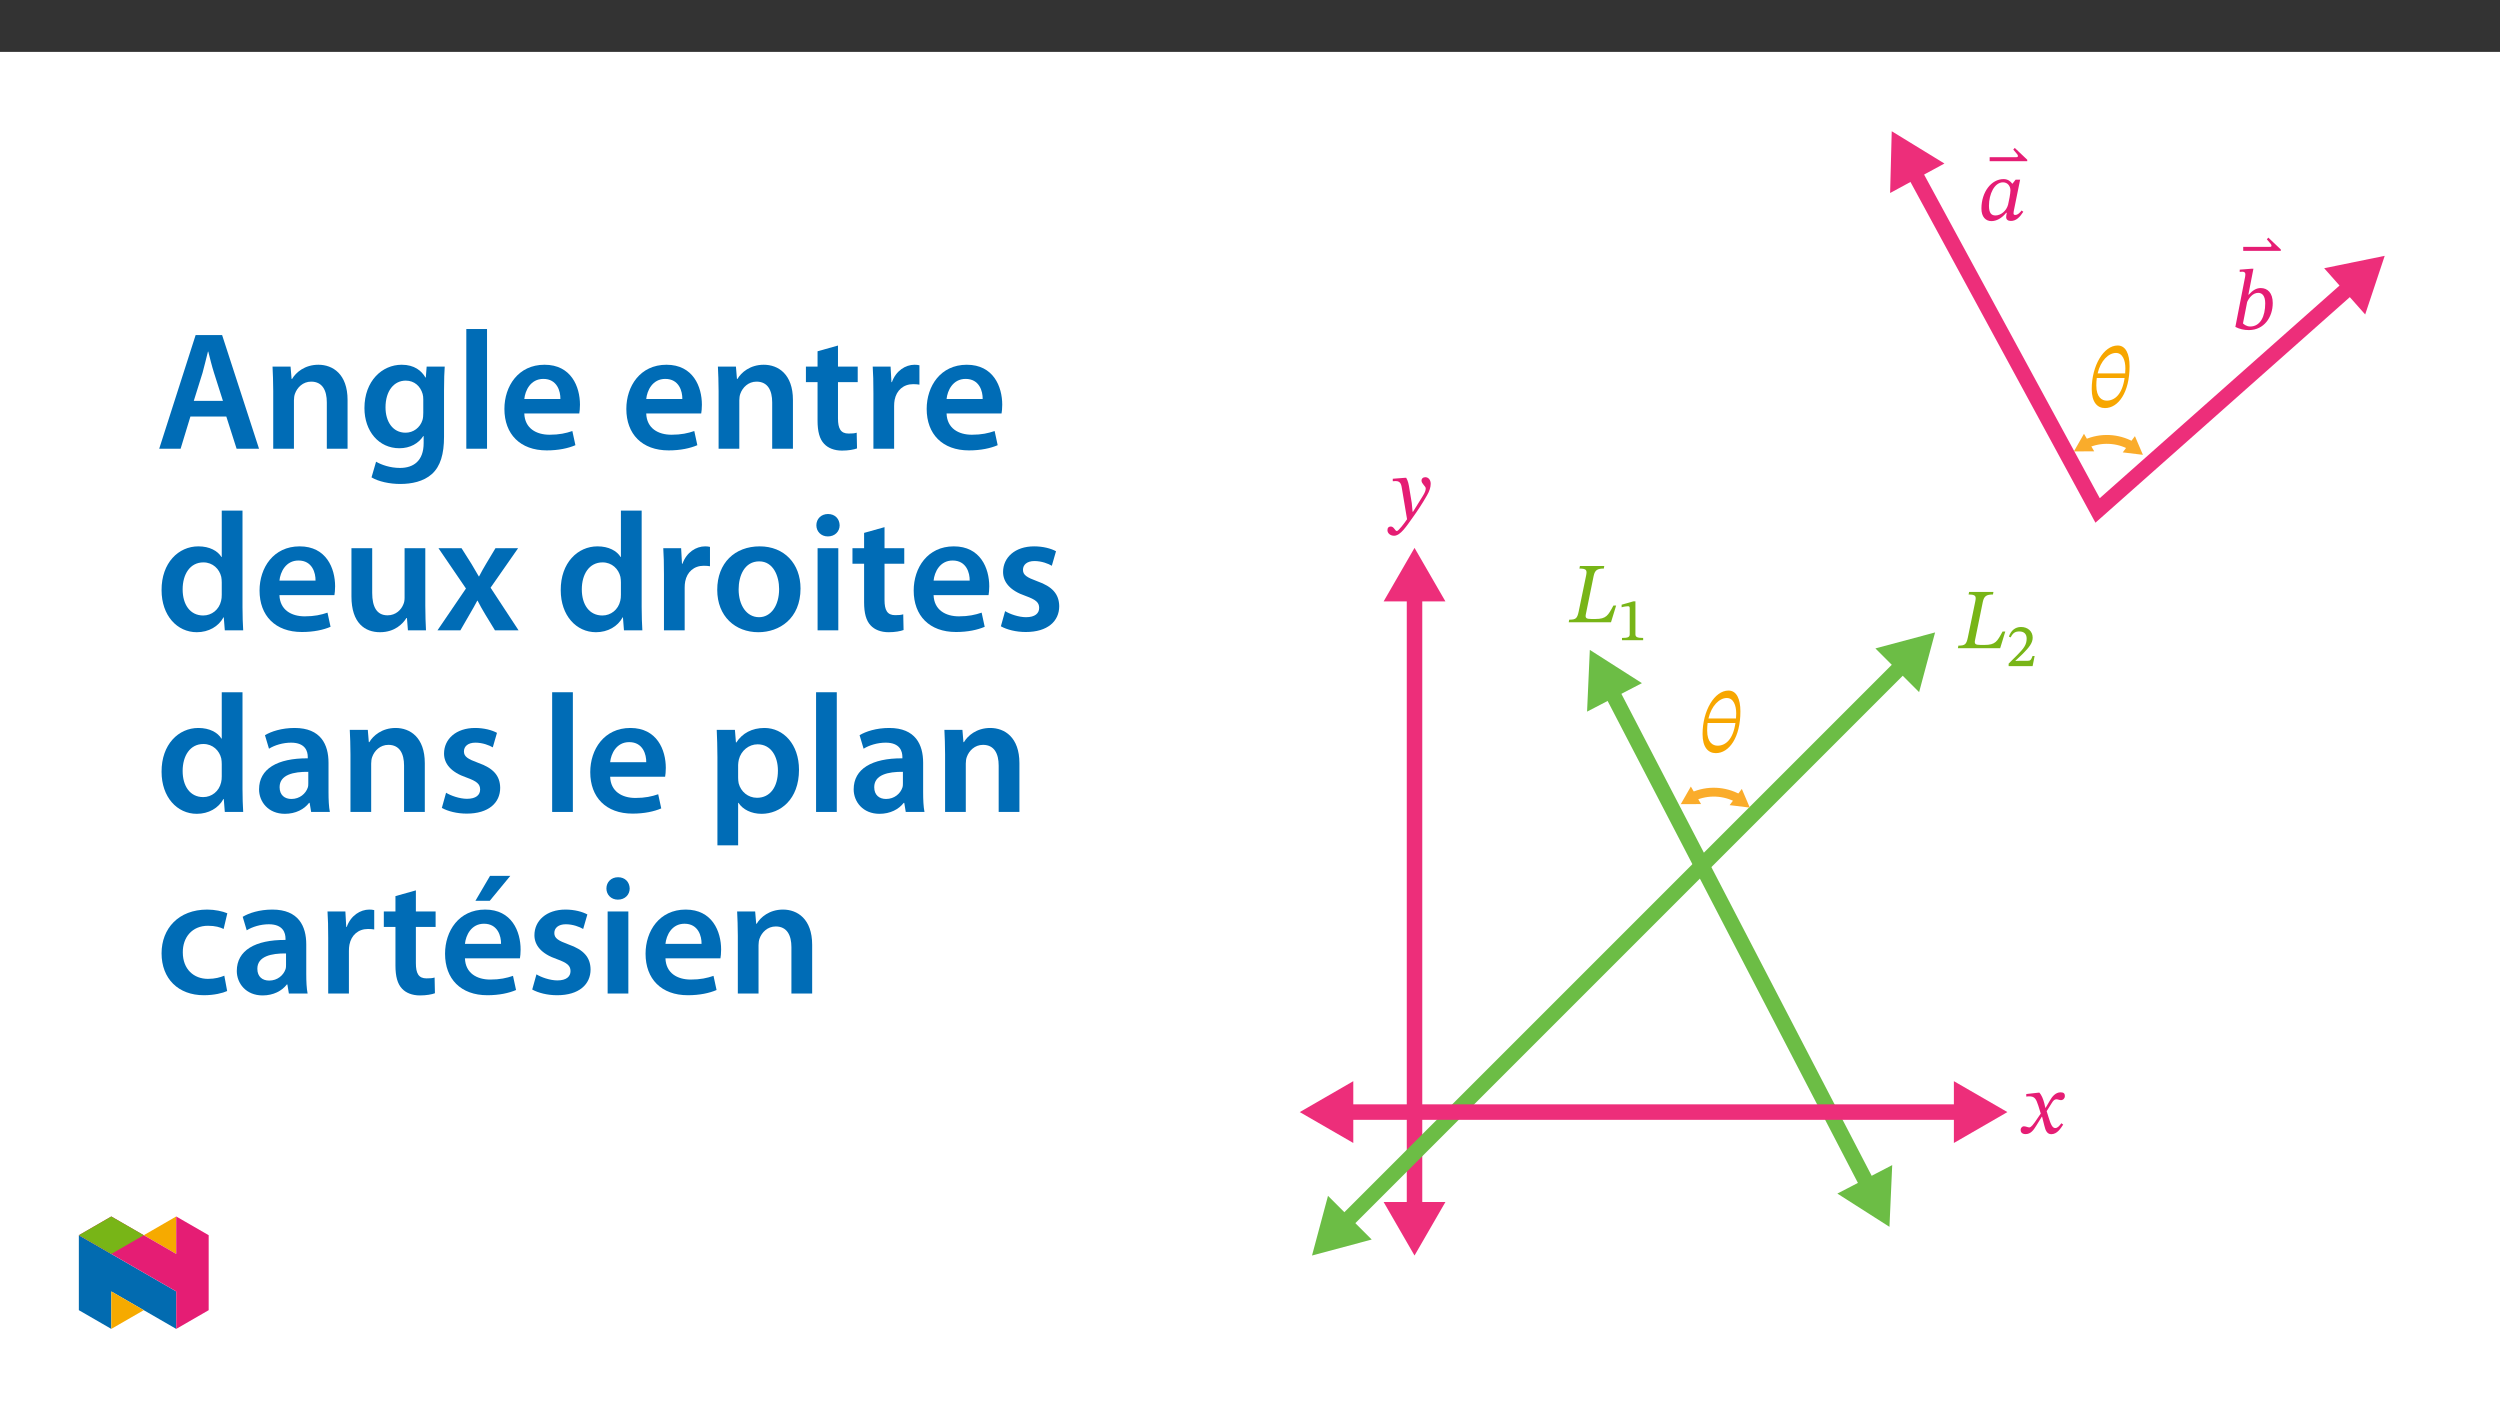 ﻿<?xml version="1.0" encoding="utf-8"?>
<svg xmlns="http://www.w3.org/2000/svg" xmlns:xlink="http://www.w3.org/1999/xlink" viewBox="0 0 960 540" version="1.1">
  <rect x="0" y="0" width="960" height="540" fill="#333333" stroke="none"/>
  <defs>
    <g>
      <symbol overflow="visible" id="glyph0-0">
        <path style="stroke:none;" d="M 10.516 -5.594 L 10.516 -6.109 C 10.516 -9.703 15.812 -12.266 15.812 -17.094 C 15.812 -20.516 12.953 -22 9.734 -22 C 6.406 -22 4.141 -20.125 4.141 -17.453 C 4.141 -15.906 4.766 -15.156 5.812 -15.156 C 6.609 -15.156 7.297 -15.578 7.297 -16.609 C 7.297 -17.844 6.609 -17.891 6.609 -18.969 C 6.609 -19.984 7.5 -20.75 9.438 -20.75 C 11.547 -20.75 12.859 -19.594 12.859 -17 C 12.859 -11.938 9.203 -10.719 9.203 -6.438 L 9.203 -5.594 Z M 11.766 -1.578 C 11.766 -2.594 11.078 -3.516 9.922 -3.516 C 8.719 -3.516 7.984 -2.625 7.984 -1.578 C 7.984 -0.5 8.609 0.266 9.891 0.266 C 11.078 0.266 11.766 -0.531 11.766 -1.578 Z M 19.562 5.562 L 19.562 -25.812 L 0.328 -25.812 L 0.328 5.562 Z M 17.844 3.812 L 2 3.812 L 2 -24.125 L 17.844 -24.125 Z M 17.844 3.812 " />
      </symbol>
      <symbol overflow="visible" id="glyph0-1">
        <path style="stroke:none;" d="M -0.625 -22.625 L -0.625 -23.172 L -5.422 -27.719 L -5.984 -27.062 L -4.969 -25.875 C -4.5 -25.312 -4.203 -25.047 -4.203 -24.594 C -4.203 -24.234 -4.469 -24.156 -4.969 -24.156 L -15.062 -24.156 L -15.062 -22.625 Z M -0.625 -22.625 " />
      </symbol>
      <symbol overflow="visible" id="glyph0-2">
        <path style="stroke:none;" d="M 16.5 -15.516 L 14.766 -15.516 L 13.578 -14 L 13.453 -14 C 12.891 -14.828 11.828 -15.75 10.156 -15.75 C 5.453 -15.75 1.672 -10.812 1.641 -4.5 C 1.609 -1.188 3.328 0.391 5.484 0.391 C 7.391 0.391 9.438 -0.688 11.141 -2.797 L 11.375 -2.797 C 11.281 -2.203 11.141 -1.781 11.141 -1.156 C 11.141 -0.203 11.828 0.328 12.953 0.328 C 15.031 0.328 16.375 -1.156 17.719 -3.188 L 17.062 -3.688 C 16.641 -3.125 15.688 -1.969 14.625 -1.969 C 14.109 -1.969 13.969 -2.234 13.969 -2.656 C 13.969 -3.156 14.141 -3.875 14.141 -3.875 Z M 12.781 -11.406 C 12.781 -10.25 12.203 -7.234 11.875 -5.922 C 11.25 -3.547 9.109 -1.781 7.031 -1.781 C 5.516 -1.781 4.531 -2.625 4.531 -5.516 C 4.531 -10 6.641 -14.5 9.922 -14.5 C 11.766 -14.5 12.781 -12.984 12.781 -11.406 Z M 12.781 -11.406 " />
      </symbol>
      <symbol overflow="visible" id="glyph0-3">
        <path style="stroke:none;" d="M 6.516 -13.219 L 8.453 -23.172 L 7.719 -23.172 L 3.188 -22.812 L 3.188 -21.953 C 3.188 -21.953 3.812 -22.031 4.172 -22.031 C 4.828 -22.031 5.359 -21.797 5.359 -21.078 C 5.359 -20.672 5.266 -20.047 5.234 -19.922 L 1.516 -0.828 C 3.125 0 4.797 0.391 6.703 0.391 C 12.562 0.391 15.875 -4.609 15.875 -10 C 15.875 -13.938 13.844 -15.75 11.25 -15.75 C 9.5 -15.75 8.094 -14.797 6.672 -13.219 Z M 6.047 -10.391 C 6.734 -11.938 8.188 -13.906 10.297 -13.906 C 11.766 -13.906 12.984 -12.828 12.984 -9.859 C 12.984 -4.859 11.109 -0.984 7.203 -0.984 C 5.812 -0.984 4.859 -1.781 4.438 -2.172 Z M 6.047 -10.391 " />
      </symbol>
      <symbol overflow="visible" id="glyph0-4">
        <path style="stroke:none;" d="M 15.688 -15.578 C 15.688 -20.344 14.234 -23.578 11.109 -23.578 C 5.75 -23.578 1.156 -15.844 1.156 -6.844 C 1.156 -1.75 3.328 0.453 6.25 0.453 C 11.375 0.453 15.688 -5.594 15.688 -15.578 Z M 6.906 -2.406 C 5.156 -2.406 2.922 -3.578 2.922 -8.219 C 2.922 -9.078 2.984 -10.297 3.094 -11.109 L 13.781 -11.109 C 12.891 -4.891 10.062 -2.406 6.906 -2.406 Z M 10.453 -20.719 C 13.016 -20.719 14.078 -17.891 14.078 -14.797 C 14.078 -14.203 14.031 -13.484 14 -12.859 L 3.422 -12.859 C 4.562 -17.781 7.656 -20.719 10.453 -20.719 Z M 10.453 -20.719 " />
      </symbol>
      <symbol overflow="visible" id="glyph0-5">
        <path style="stroke:none;" d="M 17.781 -6.406 L 16.734 -6.406 C 14.688 -2.594 14 -1.25 9.828 -1.25 L 8.281 -1.25 C 6.344 -1.25 5.859 -1.578 6.141 -3.031 L 9.141 -17.75 C 9.625 -20.125 10.688 -20.609 13.047 -20.609 L 13.219 -21.594 L 3.875 -21.594 L 3.688 -20.609 C 6.516 -20.609 6.672 -19.953 6.219 -17.781 L 3.391 -4.078 C 2.828 -1.453 2.297 -0.984 -0.234 -0.984 L -0.422 0 L 15.812 0 Z M 17.781 -6.406 " />
      </symbol>
      <symbol overflow="visible" id="glyph0-6">
        <path style="stroke:none;" d="M 8.25 -10.688 C 7.859 -13.312 7.625 -14.359 6.906 -15.609 L 6.406 -15.609 L 1.75 -15.25 L 1.75 -14.297 C 1.75 -14.297 2.438 -14.359 2.891 -14.359 C 4.891 -14.359 5.062 -12.75 5.297 -11.281 L 7.234 0.297 C 6.312 1.703 3.938 4.828 3.328 4.828 C 2.594 4.828 2.234 3.094 0.984 3.094 C 0.234 3.094 -0.297 3.516 -0.297 4.5 C -0.297 5.719 0.859 6.641 2.234 6.641 C 4.734 6.641 7.031 2.922 9.5 -0.5 C 11.203 -2.859 13.078 -5.688 14.859 -8.812 C 15.906 -10.578 16.312 -12.062 16.312 -13.344 C 16.312 -14.766 15.453 -15.844 14.234 -15.844 C 13.281 -15.844 12.781 -15.25 12.781 -14.562 C 12.781 -13.312 14.406 -12.391 14.406 -11.547 C 14.406 -10.75 14.109 -9.969 13.312 -8.672 L 9.531 -2.594 L 9.344 -2.594 L 9.047 -5.891 Z M 8.25 -10.688 " />
      </symbol>
      <symbol overflow="visible" id="glyph0-7">
        <path style="stroke:none;" d="M 10.359 -9.797 L 10.25 -9.797 L 9.859 -11.469 C 9.406 -13.25 8.781 -14.688 7.984 -15.609 L 7.5 -15.609 L 2.922 -15.094 L 2.922 -14.109 C 2.922 -14.109 3.422 -14.203 3.938 -14.203 C 6.109 -14.234 6.672 -13.344 7.562 -10.578 L 8.484 -7.594 L 6.109 -4.141 C 4.828 -2.297 4.234 -2.266 4.109 -2.266 C 3.547 -2.266 2.766 -2.703 2.031 -2.703 C 1.25 -2.703 0.75 -1.969 0.75 -1.312 C 0.75 -0.5 1.25 0.297 2.656 0.297 C 4.641 0.297 5.719 -1.25 6.766 -2.953 L 8.875 -6.375 L 9 -6.375 L 9.828 -3.062 C 10.297 -0.922 11.016 0.328 12.531 0.328 C 14.766 0.328 16.141 -1.906 17.094 -3.359 L 16.406 -3.875 C 15.516 -2.703 14.891 -2.031 14.031 -2.031 C 13.016 -2.031 12.359 -3.25 11.438 -6.281 L 10.75 -8.516 L 12.75 -11.703 C 13.312 -12.625 13.781 -13.078 14.531 -13.078 C 14.953 -13.078 15.719 -12.75 16.234 -12.75 C 17.125 -12.75 17.75 -13.516 17.75 -14.297 C 17.75 -15.219 17.359 -15.75 16.109 -15.75 C 14.172 -15.75 12.859 -14.141 11.969 -12.562 Z M 10.359 -9.797 " />
      </symbol>
      <symbol overflow="visible" id="glyph1-0">
        <path style="stroke:none;" d="M 7.438 -4.031 L 7.438 -4.391 C 7.438 -6.906 11.141 -8.703 11.141 -12.078 C 11.141 -14.484 9.062 -15.625 6.812 -15.625 C 4.484 -15.625 2.812 -14.203 2.812 -12.344 C 2.812 -11.25 3.344 -10.609 4.078 -10.609 C 4.625 -10.609 5.172 -11.031 5.172 -11.734 C 5.172 -12.609 4.688 -12.641 4.688 -13.391 C 4.688 -14.109 5.25 -14.516 6.609 -14.516 C 8.078 -14.516 8.906 -13.828 8.906 -12.016 C 8.906 -8.469 6.359 -7.625 6.359 -4.625 L 6.359 -3.906 L 7.438 -3.906 Z M 8.312 -1.219 C 8.312 -1.938 7.75 -2.688 6.953 -2.688 C 6.094 -2.688 5.5 -1.953 5.5 -1.219 C 5.5 -0.453 6.031 0.188 6.922 0.188 C 7.75 0.188 8.312 -0.484 8.312 -1.219 Z M 13.766 3.781 L 13.766 -18.297 L 0.141 -18.297 L 0.141 3.891 L 13.766 3.891 Z M 12.5 2.438 L 1.469 2.438 L 1.469 -16.891 L 12.406 -16.891 L 12.406 2.438 Z M 12.5 2.438 " />
      </symbol>
      <symbol overflow="visible" id="glyph1-1">
        <path style="stroke:none;" d="M 9.875 -0.109 L 9.875 -0.875 C 7.688 -0.875 6.906 -1.172 6.906 -2.297 L 6.906 -14.938 L 6.172 -14.938 L 1.609 -13.641 L 1.609 -12.641 C 2.422 -12.906 3.594 -13.047 4.047 -13.047 C 4.625 -13.047 4.719 -12.844 4.719 -12.031 L 4.719 -2.297 C 4.719 -1.156 4 -0.875 1.75 -0.875 L 1.75 0 L 9.875 0 Z M 9.875 -0.109 " />
      </symbol>
      <symbol overflow="visible" id="glyph1-2">
        <path style="stroke:none;" d="M 10.672 -3.906 L 9.969 -3.906 C 9.391 -2.422 9.188 -2.047 7.969 -2.047 L 4.766 -2.047 L 3.219 -2 L 3.219 -1.906 L 6.234 -4.766 C 8.672 -7.234 10.016 -8.906 10.016 -10.953 C 10.016 -13.375 8.125 -15.047 5.531 -15.047 C 3.297 -15.047 1.641 -13.641 0.891 -11.344 L 1.562 -11.047 C 2.484 -12.906 3.422 -13.328 4.922 -13.328 C 6.703 -13.328 7.703 -12.344 7.703 -10.609 C 7.703 -8.188 6.578 -6.828 4.297 -4.484 L 0.781 -0.969 L 0.781 0 L 9.984 0 L 10.766 -3.906 Z M 10.672 -3.906 " />
      </symbol>
      <symbol overflow="visible" id="glyph2-0">
        <path style="stroke:none;" d="M 0 0 L 32.375 0 L 32.375 -45.328 L 0 -45.328 Z M 16.188 -25.578 L 5.188 -42.094 L 27.188 -42.094 Z M 18.125 -22.656 L 29.141 -39.172 L 29.141 -6.156 Z M 5.188 -3.234 L 16.188 -19.75 L 27.188 -3.234 Z M 3.234 -39.172 L 14.25 -22.656 L 3.234 -6.156 Z M 3.234 -39.172 " />
      </symbol>
      <symbol overflow="visible" id="glyph2-1">
        <path style="stroke:none;" d="M 27.125 -12.375 L 31.078 0 L 39.688 0 L 25.516 -43.641 L 15.344 -43.641 L 1.359 0 L 9.578 0 L 13.344 -12.375 Z M 14.641 -18.391 L 18 -29.141 C 18.719 -31.734 19.422 -34.766 20.078 -37.297 L 20.203 -37.297 C 20.844 -34.766 21.562 -31.797 22.406 -29.141 L 25.828 -18.391 Z M 14.641 -18.391 " />
      </symbol>
      <symbol overflow="visible" id="glyph2-2">
        <path style="stroke:none;" d="M 4.281 0 L 12.234 0 L 12.234 -18.578 C 12.234 -19.484 12.375 -20.469 12.625 -21.109 C 13.469 -23.5 15.672 -25.766 18.844 -25.766 C 23.188 -25.766 24.859 -22.344 24.859 -17.812 L 24.859 0 L 32.828 0 L 32.828 -18.719 C 32.828 -28.688 27.125 -32.25 21.625 -32.25 C 16.375 -32.25 12.953 -29.266 11.531 -26.812 L 11.328 -26.812 L 10.938 -31.531 L 4.016 -31.531 C 4.141 -28.812 4.281 -25.766 4.281 -22.141 Z M 4.281 0 " />
      </symbol>
      <symbol overflow="visible" id="glyph2-3">
        <path style="stroke:none;" d="M 32.828 -22.469 C 32.828 -26.812 32.953 -29.391 33.094 -31.531 L 26.156 -31.531 L 25.828 -27.328 L 25.703 -27.328 C 24.219 -29.922 21.438 -32.25 16.578 -32.25 C 9 -32.25 2.266 -25.969 2.266 -15.609 C 2.266 -6.672 7.828 -0.188 15.672 -0.188 C 19.875 -0.188 23.047 -2.078 24.859 -4.859 L 25 -4.859 L 25 -2.141 C 25 4.656 21.109 7.375 15.922 7.375 C 12.109 7.375 8.734 6.156 6.734 4.984 L 4.984 11 C 7.703 12.625 11.984 13.531 16 13.531 C 20.328 13.531 24.922 12.625 28.172 9.719 C 31.469 6.734 32.828 2 32.828 -4.594 Z M 24.859 -13.797 C 24.859 -12.891 24.797 -11.781 24.547 -11 C 23.641 -8.094 21.047 -6.156 18.062 -6.156 C 13.078 -6.156 10.359 -10.484 10.359 -15.859 C 10.359 -22.281 13.656 -26.156 18.125 -26.156 C 21.5 -26.156 23.766 -23.953 24.609 -21.047 C 24.797 -20.391 24.859 -19.688 24.859 -18.906 Z M 24.859 -13.797 " />
      </symbol>
      <symbol overflow="visible" id="glyph2-4">
        <path style="stroke:none;" d="M 4.281 0 L 12.234 0 L 12.234 -45.969 L 4.281 -45.969 Z M 4.281 0 " />
      </symbol>
      <symbol overflow="visible" id="glyph2-5">
        <path style="stroke:none;" d="M 31.016 -13.531 C 31.141 -14.25 31.281 -15.406 31.281 -16.906 C 31.281 -23.828 27.906 -32.25 17.672 -32.25 C 7.578 -32.25 2.266 -24.016 2.266 -15.281 C 2.266 -5.641 8.281 0.641 18.516 0.641 C 23.047 0.641 26.812 -0.188 29.531 -1.359 L 28.359 -6.797 C 25.906 -5.953 23.312 -5.375 19.625 -5.375 C 14.5 -5.375 10.094 -7.828 9.906 -13.531 Z M 9.906 -19.094 C 10.234 -22.344 12.297 -26.812 17.219 -26.812 C 22.531 -26.812 23.828 -22.016 23.766 -19.094 Z M 9.906 -19.094 " />
      </symbol>
      <symbol overflow="visible" id="glyph2-6">
        <path style="stroke:none;" d="M 5.562 -37.422 L 5.562 -31.531 L 1.094 -31.531 L 1.094 -25.578 L 5.562 -25.578 L 5.562 -10.75 C 5.562 -6.609 6.344 -3.688 8.094 -1.875 C 9.578 -0.266 11.984 0.719 14.953 0.719 C 17.422 0.719 19.547 0.328 20.719 -0.125 L 20.594 -6.156 C 19.688 -5.891 18.906 -5.828 17.484 -5.828 C 14.438 -5.828 13.406 -7.766 13.406 -11.656 L 13.406 -25.578 L 20.984 -25.578 L 20.984 -31.531 L 13.406 -31.531 L 13.406 -39.625 Z M 5.562 -37.422 " />
      </symbol>
      <symbol overflow="visible" id="glyph2-7">
        <path style="stroke:none;" d="M 4.281 0 L 12.234 0 L 12.234 -16.375 C 12.234 -17.219 12.297 -18.062 12.438 -18.781 C 13.141 -22.406 15.797 -24.797 19.547 -24.797 C 20.531 -24.797 21.234 -24.734 21.953 -24.609 L 21.953 -32.047 C 21.297 -32.188 20.844 -32.25 20.078 -32.25 C 16.641 -32.25 12.953 -29.984 11.391 -25.578 L 11.203 -25.578 L 10.875 -31.531 L 4.016 -31.531 C 4.203 -28.75 4.281 -25.641 4.281 -21.375 Z M 4.281 0 " />
      </symbol>
      <symbol overflow="visible" id="glyph2-8">
        <path style="stroke:none;" d="M 25.375 -45.969 L 25.375 -28.172 L 25.25 -28.172 C 23.828 -30.5 20.719 -32.25 16.375 -32.25 C 8.812 -32.25 2.203 -25.969 2.266 -15.406 C 2.266 -5.703 8.219 0.719 15.797 0.719 C 20.328 0.719 24.156 -1.484 26.031 -4.984 L 26.156 -4.984 L 26.547 0 L 33.609 0 C 33.469 -2.141 33.344 -5.641 33.344 -8.875 L 33.344 -45.969 Z M 25.375 -13.656 C 25.375 -12.828 25.312 -12.047 25.125 -11.328 C 24.344 -7.906 21.5 -5.703 18.266 -5.703 C 13.203 -5.703 10.359 -9.906 10.359 -15.734 C 10.359 -21.562 13.203 -26.094 18.328 -26.094 C 21.953 -26.094 24.469 -23.562 25.188 -20.531 C 25.312 -19.875 25.375 -19.031 25.375 -18.391 Z M 25.375 -13.656 " />
      </symbol>
      <symbol overflow="visible" id="glyph2-9">
        <path style="stroke:none;" d="M 32.5 -31.531 L 24.547 -31.531 L 24.547 -12.5 C 24.547 -11.594 24.406 -10.688 24.094 -10.031 C 23.312 -7.969 21.234 -5.766 18 -5.766 C 13.797 -5.766 12.109 -9.125 12.109 -14.375 L 12.109 -31.531 L 4.141 -31.531 L 4.141 -13.016 C 4.141 -2.719 9.391 0.719 15.094 0.719 C 20.781 0.719 23.891 -2.531 25.25 -4.734 L 25.453 -4.734 L 25.828 0 L 32.766 0 C 32.641 -2.594 32.5 -5.703 32.5 -9.453 Z M 32.5 -31.531 " />
      </symbol>
      <symbol overflow="visible" id="glyph2-10">
        <path style="stroke:none;" d="M 0.719 -31.531 L 11.266 -16.062 L 0.328 0 L 9.125 0 L 12.75 -6.281 C 13.734 -8.031 14.703 -9.578 15.609 -11.391 L 15.734 -11.391 C 16.641 -9.641 17.547 -7.969 18.578 -6.281 L 22.406 0 L 31.469 0 L 20.719 -16.375 L 31.281 -31.531 L 22.594 -31.531 L 19.094 -25.703 C 18.125 -24.094 17.219 -22.469 16.312 -20.719 L 16.188 -20.719 C 15.281 -22.344 14.375 -23.891 13.344 -25.578 L 9.578 -31.531 Z M 0.719 -31.531 " />
      </symbol>
      <symbol overflow="visible" id="glyph2-11">
        <path style="stroke:none;" d="M 18.578 -32.25 C 9.062 -32.25 2.266 -25.906 2.266 -15.547 C 2.266 -5.375 9.188 0.719 18.062 0.719 C 26.094 0.719 34.25 -4.469 34.25 -16.062 C 34.25 -25.641 27.969 -32.25 18.578 -32.25 Z M 18.391 -26.484 C 23.828 -26.484 26.031 -20.781 26.031 -15.859 C 26.031 -9.453 22.859 -5.047 18.328 -5.047 C 13.531 -5.047 10.484 -9.641 10.484 -15.734 C 10.484 -20.984 12.75 -26.484 18.391 -26.484 Z M 18.391 -26.484 " />
      </symbol>
      <symbol overflow="visible" id="glyph2-12">
        <path style="stroke:none;" d="M 12.234 0 L 12.234 -31.531 L 4.281 -31.531 L 4.281 0 Z M 8.281 -44.672 C 5.641 -44.672 3.812 -42.797 3.812 -40.344 C 3.812 -38.016 5.562 -36.062 8.219 -36.062 C 11 -36.062 12.75 -38.016 12.75 -40.344 C 12.688 -42.797 11 -44.672 8.281 -44.672 Z M 8.281 -44.672 " />
      </symbol>
      <symbol overflow="visible" id="glyph2-13">
        <path style="stroke:none;" d="M 2.328 -1.547 C 4.656 -0.266 8.094 0.641 11.906 0.641 C 20.266 0.641 24.734 -3.5 24.734 -9.266 C 24.672 -13.922 22.078 -16.828 16.312 -18.844 C 12.297 -20.328 10.812 -21.234 10.812 -23.25 C 10.812 -25.188 12.375 -26.609 15.219 -26.609 C 18 -26.609 20.594 -25.578 21.891 -24.797 L 23.5 -30.375 C 21.625 -31.406 18.578 -32.25 15.094 -32.25 C 7.766 -32.25 3.172 -27.969 3.172 -22.406 C 3.172 -18.641 5.703 -15.281 11.844 -13.203 C 15.734 -11.781 17.031 -10.75 17.031 -8.609 C 17.031 -6.547 15.469 -5.047 11.984 -5.047 C 9.125 -5.047 5.703 -6.281 3.953 -7.375 Z M 2.328 -1.547 " />
      </symbol>
      <symbol overflow="visible" id="glyph2-14">
        <path style="stroke:none;" d="M 28.75 -18.906 C 28.75 -25.828 25.828 -32.25 15.734 -32.25 C 10.75 -32.25 6.672 -30.891 4.344 -29.469 L 5.891 -24.281 C 8.031 -25.641 11.266 -26.609 14.375 -26.609 C 19.938 -26.609 20.781 -23.188 20.781 -21.109 L 20.781 -20.594 C 9.125 -20.656 2.078 -16.578 2.078 -8.672 C 2.078 -3.891 5.641 0.719 11.984 0.719 C 16.125 0.719 19.422 -1.031 21.297 -3.5 L 21.5 -3.5 L 22.078 0 L 29.266 0 C 28.875 -1.938 28.75 -4.734 28.75 -7.578 Z M 20.984 -11.078 C 20.984 -10.484 20.984 -9.906 20.781 -9.328 C 20 -7.062 17.734 -4.984 14.5 -4.984 C 11.984 -4.984 9.969 -6.406 9.969 -9.516 C 9.969 -14.312 15.344 -15.469 20.984 -15.406 Z M 20.984 -11.078 " />
      </symbol>
      <symbol overflow="visible" id="glyph2-15">
        <path style="stroke:none;" d="M 4.281 12.828 L 12.234 12.828 L 12.234 -3.5 L 12.375 -3.5 C 13.984 -0.969 17.281 0.719 21.234 0.719 C 28.422 0.719 35.609 -4.797 35.609 -16.188 C 35.609 -26.031 29.594 -32.25 22.344 -32.25 C 17.547 -32.25 13.859 -30.234 11.531 -26.672 L 11.391 -26.672 L 11 -31.531 L 4.016 -31.531 C 4.141 -28.562 4.281 -25.188 4.281 -21.047 Z M 12.234 -18.062 C 12.234 -18.719 12.375 -19.422 12.5 -20.078 C 13.344 -23.562 16.375 -25.969 19.688 -25.969 C 24.797 -25.969 27.516 -21.438 27.516 -15.859 C 27.516 -9.641 24.547 -5.438 19.484 -5.438 C 16.062 -5.438 13.281 -7.766 12.438 -11 C 12.297 -11.719 12.234 -12.438 12.234 -13.203 Z M 12.234 -18.062 " />
      </symbol>
      <symbol overflow="visible" id="glyph2-16">
        <path style="stroke:none;" d="M 26.359 -6.859 C 24.797 -6.219 22.797 -5.641 20.078 -5.641 C 14.641 -5.641 10.422 -9.328 10.422 -15.797 C 10.359 -21.562 13.984 -26.031 20.078 -26.031 C 22.922 -26.031 24.797 -25.453 26.094 -24.797 L 27.516 -30.828 C 25.703 -31.594 22.734 -32.25 19.812 -32.25 C 8.734 -32.25 2.266 -24.922 2.266 -15.469 C 2.266 -5.703 8.672 0.641 18.516 0.641 C 22.469 0.641 25.766 -0.188 27.453 -0.969 Z M 26.359 -6.859 " />
      </symbol>
      <symbol overflow="visible" id="glyph2-17">
        <path style="stroke:none;" d="M 31.016 -13.531 C 31.141 -14.25 31.281 -15.406 31.281 -16.906 C 31.281 -23.828 27.906 -32.25 17.672 -32.25 C 7.578 -32.25 2.266 -24.016 2.266 -15.281 C 2.266 -5.641 8.281 0.641 18.516 0.641 C 23.047 0.641 26.812 -0.188 29.531 -1.359 L 28.359 -6.797 C 25.906 -5.953 23.312 -5.375 19.625 -5.375 C 14.5 -5.375 10.094 -7.828 9.906 -13.531 Z M 9.906 -19.094 C 10.234 -22.344 12.297 -26.812 17.219 -26.812 C 22.531 -26.812 23.828 -22.016 23.766 -19.094 Z M 19.547 -45.203 L 13.922 -35.609 L 19.422 -35.609 L 27.328 -45.203 Z M 19.547 -45.203 " />
      </symbol>
    </g>
    <clipPath id="clip1">
      <path d="M 531 461 L 556 461 L 556 482.121 L 531 482.121 Z M 531 461 " />
    </clipPath>
    <clipPath id="clip2">
      <path d="M 499.109 170 L 816 170 L 816 482.121 L 499.109 482.121 Z M 499.109 170 " />
    </clipPath>
    <clipPath id="clip3">
      <path d="M 503 459 L 527 459 L 527 482.121 L 503 482.121 Z M 503 459 " />
    </clipPath>
    <clipPath id="clip4">
      <path d="M 534 180 L 802 180 L 802 482.121 L 534 482.121 Z M 534 180 " />
    </clipPath>
    <clipPath id="clip5">
      <path d="M 499.109 415 L 520 415 L 520 439 L 499.109 439 Z M 499.109 415 " />
    </clipPath>
    <clipPath id="clip6">
      <path d="M 650 50.395 L 915.73 50.395 L 915.73 281 L 650 281 Z M 650 50.395 " />
    </clipPath>
    <clipPath id="clip7">
      <path d="M 725 50.395 L 747 50.395 L 747 75 L 725 75 Z M 725 50.395 " />
    </clipPath>
    <clipPath id="clip8">
      <path d="M 892 98 L 915.73 98 L 915.73 121 L 892 121 Z M 892 98 " />
    </clipPath>
    <clipPath id="clip9">
      <path d="M 30.277 474 L 68 474 L 68 510.301 L 30.277 510.301 Z M 30.277 474 " />
    </clipPath>
    <clipPath id="clip10">
      <path d="M 42 495 L 56 495 L 56 510.301 L 42 510.301 Z M 42 495 " />
    </clipPath>
    <clipPath id="clip11">
      <path d="M 55 467.125 L 68 467.125 L 68 482 L 55 482 Z M 55 467.125 " />
    </clipPath>
    <clipPath id="clip12">
      <path d="M 30.277 467.125 L 80.133 467.125 L 80.133 510.301 L 30.277 510.301 Z M 30.277 467.125 " />
    </clipPath>
    <clipPath id="clip13">
      <path d="M 30.277 467.125 L 56 467.125 L 56 482 L 30.277 482 Z M 30.277 467.125 " />
    </clipPath>
  </defs>
  <g id="surface1">
    <path style=" stroke:none;fill-rule:nonzero;fill:rgb(100%,100%,100%);fill-opacity:1;" d="M 0 559.926 L 960 559.926 L 960 19.926 L 0 19.926 Z M 0 559.926 " />
    <path style="fill:none;stroke-width:7;stroke-linecap:butt;stroke-linejoin:miter;stroke:rgb(92.899%,17.999%,47.8%);stroke-opacity:1;stroke-miterlimit:10;" d="M 0.001 0.001 L 0.001 -279.498 " transform="matrix(0.85,0,0,-0.85,543.175,227.47)" />
    <path style=" stroke:none;fill-rule:nonzero;fill:rgb(92.899%,17.999%,47.8%);fill-opacity:1;" d="M 531.309 230.941 L 543.176 210.391 L 555.043 230.941 Z M 531.309 230.941 " />
    <g clip-path="url(#clip1)" clip-rule="nonzero">
      <path style=" stroke:none;fill-rule:nonzero;fill:rgb(92.899%,17.999%,47.8%);fill-opacity:1;" d="M 531.309 461.57 L 543.176 482.121 L 555.043 461.57 Z M 531.309 461.57 " />
    </g>
    <g clip-path="url(#clip2)" clip-rule="nonzero">
      <path style="fill:none;stroke-width:7;stroke-linecap:butt;stroke-linejoin:miter;stroke:rgb(42.4%,74.1%,27.1%);stroke-opacity:1;stroke-miterlimit:10;" d="M 0.001 0 L -253.073 -253.074 " transform="matrix(0.85,0,0,-0.85,731.003,254.93)" />
    </g>
    <path style=" stroke:none;fill-rule:nonzero;fill:rgb(42.4%,74.1%,27.1%);fill-opacity:1;" d="M 720.156 248.992 L 743.078 242.852 L 736.938 265.777 Z M 720.156 248.992 " />
    <g clip-path="url(#clip3)" clip-rule="nonzero">
      <path style=" stroke:none;fill-rule:nonzero;fill:rgb(42.4%,74.1%,27.1%);fill-opacity:1;" d="M 503.812 482.121 L 526.734 475.98 L 509.953 459.195 Z M 503.812 482.121 " />
    </g>
    <g clip-path="url(#clip4)" clip-rule="nonzero">
      <path style="fill:none;stroke-width:7;stroke-linecap:butt;stroke-linejoin:miter;stroke:rgb(42.4%,74.1%,27.1%);stroke-opacity:1;stroke-miterlimit:10;" d="M 0.001 0.001 L 116.839 -224.98 " transform="matrix(0.85,0,0,-0.85,618.366,264.716)" />
    </g>
    <path style=" stroke:none;fill-rule:nonzero;fill:rgb(42.4%,74.1%,27.1%);fill-opacity:1;" d="M 609.434 273.266 L 610.492 249.559 L 630.496 262.328 Z M 609.434 273.266 " />
    <path style=" stroke:none;fill-rule:nonzero;fill:rgb(42.4%,74.1%,27.1%);fill-opacity:1;" d="M 705.547 458.336 L 725.551 471.105 L 726.609 447.398 Z M 705.547 458.336 " />
    <path style="fill:none;stroke-width:7;stroke-linecap:butt;stroke-linejoin:miter;stroke:rgb(92.899%,17.999%,47.8%);stroke-opacity:1;stroke-miterlimit:10;" d="M 0.001 0.001 L -279.494 0.001 " transform="matrix(0.85,0,0,-0.85,753.761,427.04)" />
    <path style=" stroke:none;fill-rule:nonzero;fill:rgb(92.899%,17.999%,47.8%);fill-opacity:1;" d="M 750.289 415.172 L 770.84 427.039 L 750.289 438.906 Z M 750.289 415.172 " />
    <g clip-path="url(#clip5)" clip-rule="nonzero">
      <path style=" stroke:none;fill-rule:nonzero;fill:rgb(92.899%,17.999%,47.8%);fill-opacity:1;" d="M 499.109 427.039 L 519.664 438.906 L 519.664 415.172 Z M 499.109 427.039 " />
    </g>
    <path style="fill:none;stroke-width:4;stroke-linecap:butt;stroke-linejoin:miter;stroke:rgb(98%,67.499%,16.899%);stroke-opacity:1;stroke-miterlimit:10;" d="M 0 -0.002 C 6.563 2.898 14.104 2.567 20.386 -0.903 " transform="matrix(0.85,0,0,-0.85,650.191,305.854)" />
    <path style=" stroke:none;fill-rule:nonzero;fill:rgb(98%,67.499%,16.899%);fill-opacity:1;" d="M 653.211 308.766 L 645.414 308.801 L 649.285 302.031 Z M 653.211 308.766 " />
    <path style=" stroke:none;fill-rule:nonzero;fill:rgb(98%,67.499%,16.899%);fill-opacity:1;" d="M 664.176 309.176 L 671.918 310.113 L 668.859 302.938 Z M 664.176 309.176 " />
    <path style="fill:none;stroke-width:4;stroke-linecap:butt;stroke-linejoin:miter;stroke:rgb(98%,67.499%,16.899%);stroke-opacity:1;stroke-miterlimit:10;" d="M 0.002 -0.001 C 6.564 2.898 14.105 2.563 20.383 -0.902 " transform="matrix(0.85,0,0,-0.85,801.151,170.393)" />
    <path style=" stroke:none;fill-rule:nonzero;fill:rgb(98%,67.499%,16.899%);fill-opacity:1;" d="M 804.172 173.309 L 796.375 173.34 L 800.246 166.57 Z M 804.172 173.309 " />
    <path style=" stroke:none;fill-rule:nonzero;fill:rgb(98%,67.499%,16.899%);fill-opacity:1;" d="M 815.137 173.715 L 822.879 174.652 L 819.816 167.48 Z M 815.137 173.715 " />
    <g clip-path="url(#clip6)" clip-rule="nonzero">
      <path style="fill:none;stroke-width:7;stroke-linecap:butt;stroke-linejoin:miter;stroke:rgb(92.899%,17.999%,47.8%);stroke-opacity:1;stroke-miterlimit:10;" d="M 0.002 0.002 L 83.412 -153.656 L 198.09 -51.96 " transform="matrix(0.85,0,0,-0.85,734.576,65.404)" />
    </g>
    <g clip-path="url(#clip7)" clip-rule="nonzero">
      <path style=" stroke:none;fill-rule:nonzero;fill:rgb(92.899%,17.999%,47.8%);fill-opacity:1;" d="M 725.805 74.117 L 726.426 50.395 L 746.66 62.793 Z M 725.805 74.117 " />
    </g>
    <g clip-path="url(#clip8)" clip-rule="nonzero">
      <path style=" stroke:none;fill-rule:nonzero;fill:rgb(92.899%,17.999%,47.8%);fill-opacity:1;" d="M 908.23 120.754 L 915.73 98.242 L 892.48 102.996 Z M 908.23 120.754 " />
    </g>
    <g style="fill:rgb(89.803%,11.374%,45.49%);fill-opacity:1;">
      <use xlink:href="#glyph0-1" x="779.086" y="84.518" />
    </g>
    <g style="fill:rgb(89.803%,11.374%,45.49%);fill-opacity:1;">
      <use xlink:href="#glyph0-2" x="759.228" y="84.518" />
    </g>
    <g style="fill:rgb(89.803%,11.374%,45.49%);fill-opacity:1;">
      <use xlink:href="#glyph0-1" x="876.456" y="118.964" />
    </g>
    <g style="fill:rgb(89.803%,11.374%,45.49%);fill-opacity:1;">
      <use xlink:href="#glyph0-3" x="856.862" y="126.361" />
    </g>
    <g style="fill:rgb(96.863%,65.099%,0%);fill-opacity:1;">
      <use xlink:href="#glyph0-4" x="802.067" y="156.249" />
    </g>
    <g style="fill:rgb(47.06%,70.979%,9.021%);fill-opacity:1;">
      <use xlink:href="#glyph0-5" x="602.815" y="238.939" />
    </g>
    <g style="fill:rgb(47.06%,70.979%,9.021%);fill-opacity:1;">
      <use xlink:href="#glyph1-1" x="621.094" y="245.843" />
    </g>
    <g style="fill:rgb(47.06%,70.979%,9.021%);fill-opacity:1;">
      <use xlink:href="#glyph0-5" x="752.254" y="248.902" />
    </g>
    <g style="fill:rgb(47.06%,70.979%,9.021%);fill-opacity:1;">
      <use xlink:href="#glyph1-2" x="770.534" y="255.806" />
    </g>
    <g style="fill:rgb(96.863%,65.099%,0%);fill-opacity:1;">
      <use xlink:href="#glyph0-4" x="652.628" y="288.752" />
    </g>
    <g style="fill:rgb(89.803%,11.374%,45.49%);fill-opacity:1;">
      <use xlink:href="#glyph0-6" x="533.076" y="199.088" />
    </g>
    <g style="fill:rgb(89.803%,11.374%,45.49%);fill-opacity:1;">
      <use xlink:href="#glyph0-7" x="775.168" y="435.203" />
    </g>
    <g style="fill:rgb(0%,42.354%,71.373%);fill-opacity:1;">
      <use xlink:href="#glyph2-1" x="59.776" y="172.312" />
    </g>
    <g style="fill:rgb(0%,42.354%,71.373%);fill-opacity:1;">
      <use xlink:href="#glyph2-2" x="100.638" y="172.312" />
      <use xlink:href="#glyph2-3" x="137.679" y="172.312" />
      <use xlink:href="#glyph2-4" x="174.785" y="172.312" />
      <use xlink:href="#glyph2-5" x="191.427" y="172.312" />
    </g>
    <g style="fill:rgb(0%,42.354%,71.373%);fill-opacity:1;">
      <use xlink:href="#glyph2-5" x="238.247" y="172.312" />
      <use xlink:href="#glyph2-2" x="271.661" y="172.312" />
    </g>
    <g style="fill:rgb(0%,42.354%,71.373%);fill-opacity:1;">
      <use xlink:href="#glyph2-6" x="308.379" y="172.312" />
      <use xlink:href="#glyph2-7" x="331.108" y="172.312" />
    </g>
    <g style="fill:rgb(0%,42.354%,71.373%);fill-opacity:1;">
      <use xlink:href="#glyph2-5" x="353.579" y="172.312" />
    </g>
    <g style="fill:rgb(0%,42.354%,71.373%);fill-opacity:1;">
      <use xlink:href="#glyph2-8" x="59.776" y="242.05" />
      <use xlink:href="#glyph2-5" x="97.4" y="242.05" />
      <use xlink:href="#glyph2-9" x="130.815" y="242.05" />
      <use xlink:href="#glyph2-10" x="167.661" y="242.05" />
    </g>
    <g style="fill:rgb(0%,42.354%,71.373%);fill-opacity:1;">
      <use xlink:href="#glyph2-8" x="213.056" y="242.05" />
      <use xlink:href="#glyph2-7" x="250.68" y="242.05" />
    </g>
    <g style="fill:rgb(0%,42.354%,71.373%);fill-opacity:1;">
      <use xlink:href="#glyph2-11" x="273.151" y="242.05" />
      <use xlink:href="#glyph2-12" x="309.674" y="242.05" />
      <use xlink:href="#glyph2-6" x="326.252" y="242.05" />
    </g>
    <g style="fill:rgb(0%,42.354%,71.373%);fill-opacity:1;">
      <use xlink:href="#glyph2-5" x="348.593" y="242.05" />
      <use xlink:href="#glyph2-13" x="382.008" y="242.05" />
    </g>
    <g style="fill:rgb(0%,42.354%,71.373%);fill-opacity:1;">
      <use xlink:href="#glyph2-8" x="59.776" y="311.789" />
      <use xlink:href="#glyph2-14" x="97.4" y="311.789" />
      <use xlink:href="#glyph2-2" x="130.297" y="311.789" />
      <use xlink:href="#glyph2-13" x="167.338" y="311.789" />
    </g>
    <g style="fill:rgb(0%,42.354%,71.373%);fill-opacity:1;">
      <use xlink:href="#glyph2-4" x="207.746" y="311.789" />
      <use xlink:href="#glyph2-5" x="224.389" y="311.789" />
    </g>
    <g style="fill:rgb(0%,42.354%,71.373%);fill-opacity:1;">
      <use xlink:href="#glyph2-15" x="271.208" y="311.789" />
      <use xlink:href="#glyph2-4" x="309.091" y="311.789" />
      <use xlink:href="#glyph2-14" x="325.734" y="311.789" />
      <use xlink:href="#glyph2-2" x="358.63" y="311.789" />
    </g>
    <g style="fill:rgb(0%,42.354%,71.373%);fill-opacity:1;">
      <use xlink:href="#glyph2-16" x="59.776" y="381.527" />
      <use xlink:href="#glyph2-14" x="88.852" y="381.527" />
      <use xlink:href="#glyph2-7" x="121.749" y="381.527" />
    </g>
    <g style="fill:rgb(0%,42.354%,71.373%);fill-opacity:1;">
      <use xlink:href="#glyph2-6" x="146.292" y="381.527" />
    </g>
    <g style="fill:rgb(0%,42.354%,71.373%);fill-opacity:1;">
      <use xlink:href="#glyph2-17" x="168.633" y="381.527" />
      <use xlink:href="#glyph2-13" x="202.047" y="381.527" />
      <use xlink:href="#glyph2-12" x="229.051" y="381.527" />
      <use xlink:href="#glyph2-5" x="245.629" y="381.527" />
      <use xlink:href="#glyph2-2" x="279.044" y="381.527" />
    </g>
    <g clip-path="url(#clip9)" clip-rule="nonzero">
      <path style=" stroke:none;fill-rule:nonzero;fill:rgb(0.8%,42%,68.999%);fill-opacity:1;" d="M 30.277 503.105 L 42.738 510.301 L 42.738 495.91 L 67.668 510.301 L 67.668 495.91 L 30.277 474.32 Z M 30.277 503.105 " />
    </g>
    <g clip-path="url(#clip10)" clip-rule="nonzero">
      <path style=" stroke:none;fill-rule:nonzero;fill:rgb(96.1%,66.699%,0%);fill-opacity:1;" d="M 42.738 510.301 L 55.203 503.105 L 42.738 495.91 Z M 42.738 510.301 " />
    </g>
    <g clip-path="url(#clip11)" clip-rule="nonzero">
      <path style=" stroke:none;fill-rule:nonzero;fill:rgb(96.1%,66.699%,0%);fill-opacity:1;" d="M 67.668 467.125 L 55.203 474.32 L 67.668 481.516 Z M 67.668 467.125 " />
    </g>
    <g clip-path="url(#clip12)" clip-rule="nonzero">
      <path style=" stroke:none;fill-rule:nonzero;fill:rgb(89.799%,11.4%,45.499%);fill-opacity:1;" d="M 67.668 467.125 L 67.668 481.516 L 42.738 467.125 L 30.277 474.32 L 67.668 495.91 L 67.668 510.301 L 80.133 503.105 L 80.133 474.32 Z M 67.668 467.125 " />
    </g>
    <g clip-path="url(#clip13)" clip-rule="nonzero">
      <path style=" stroke:none;fill-rule:nonzero;fill:rgb(47.099%,70.999%,9%);fill-opacity:1;" d="M 42.738 467.125 L 30.277 474.32 L 42.738 481.516 L 55.203 474.32 Z M 42.738 467.125 " />
    </g>
  </g>
</svg>